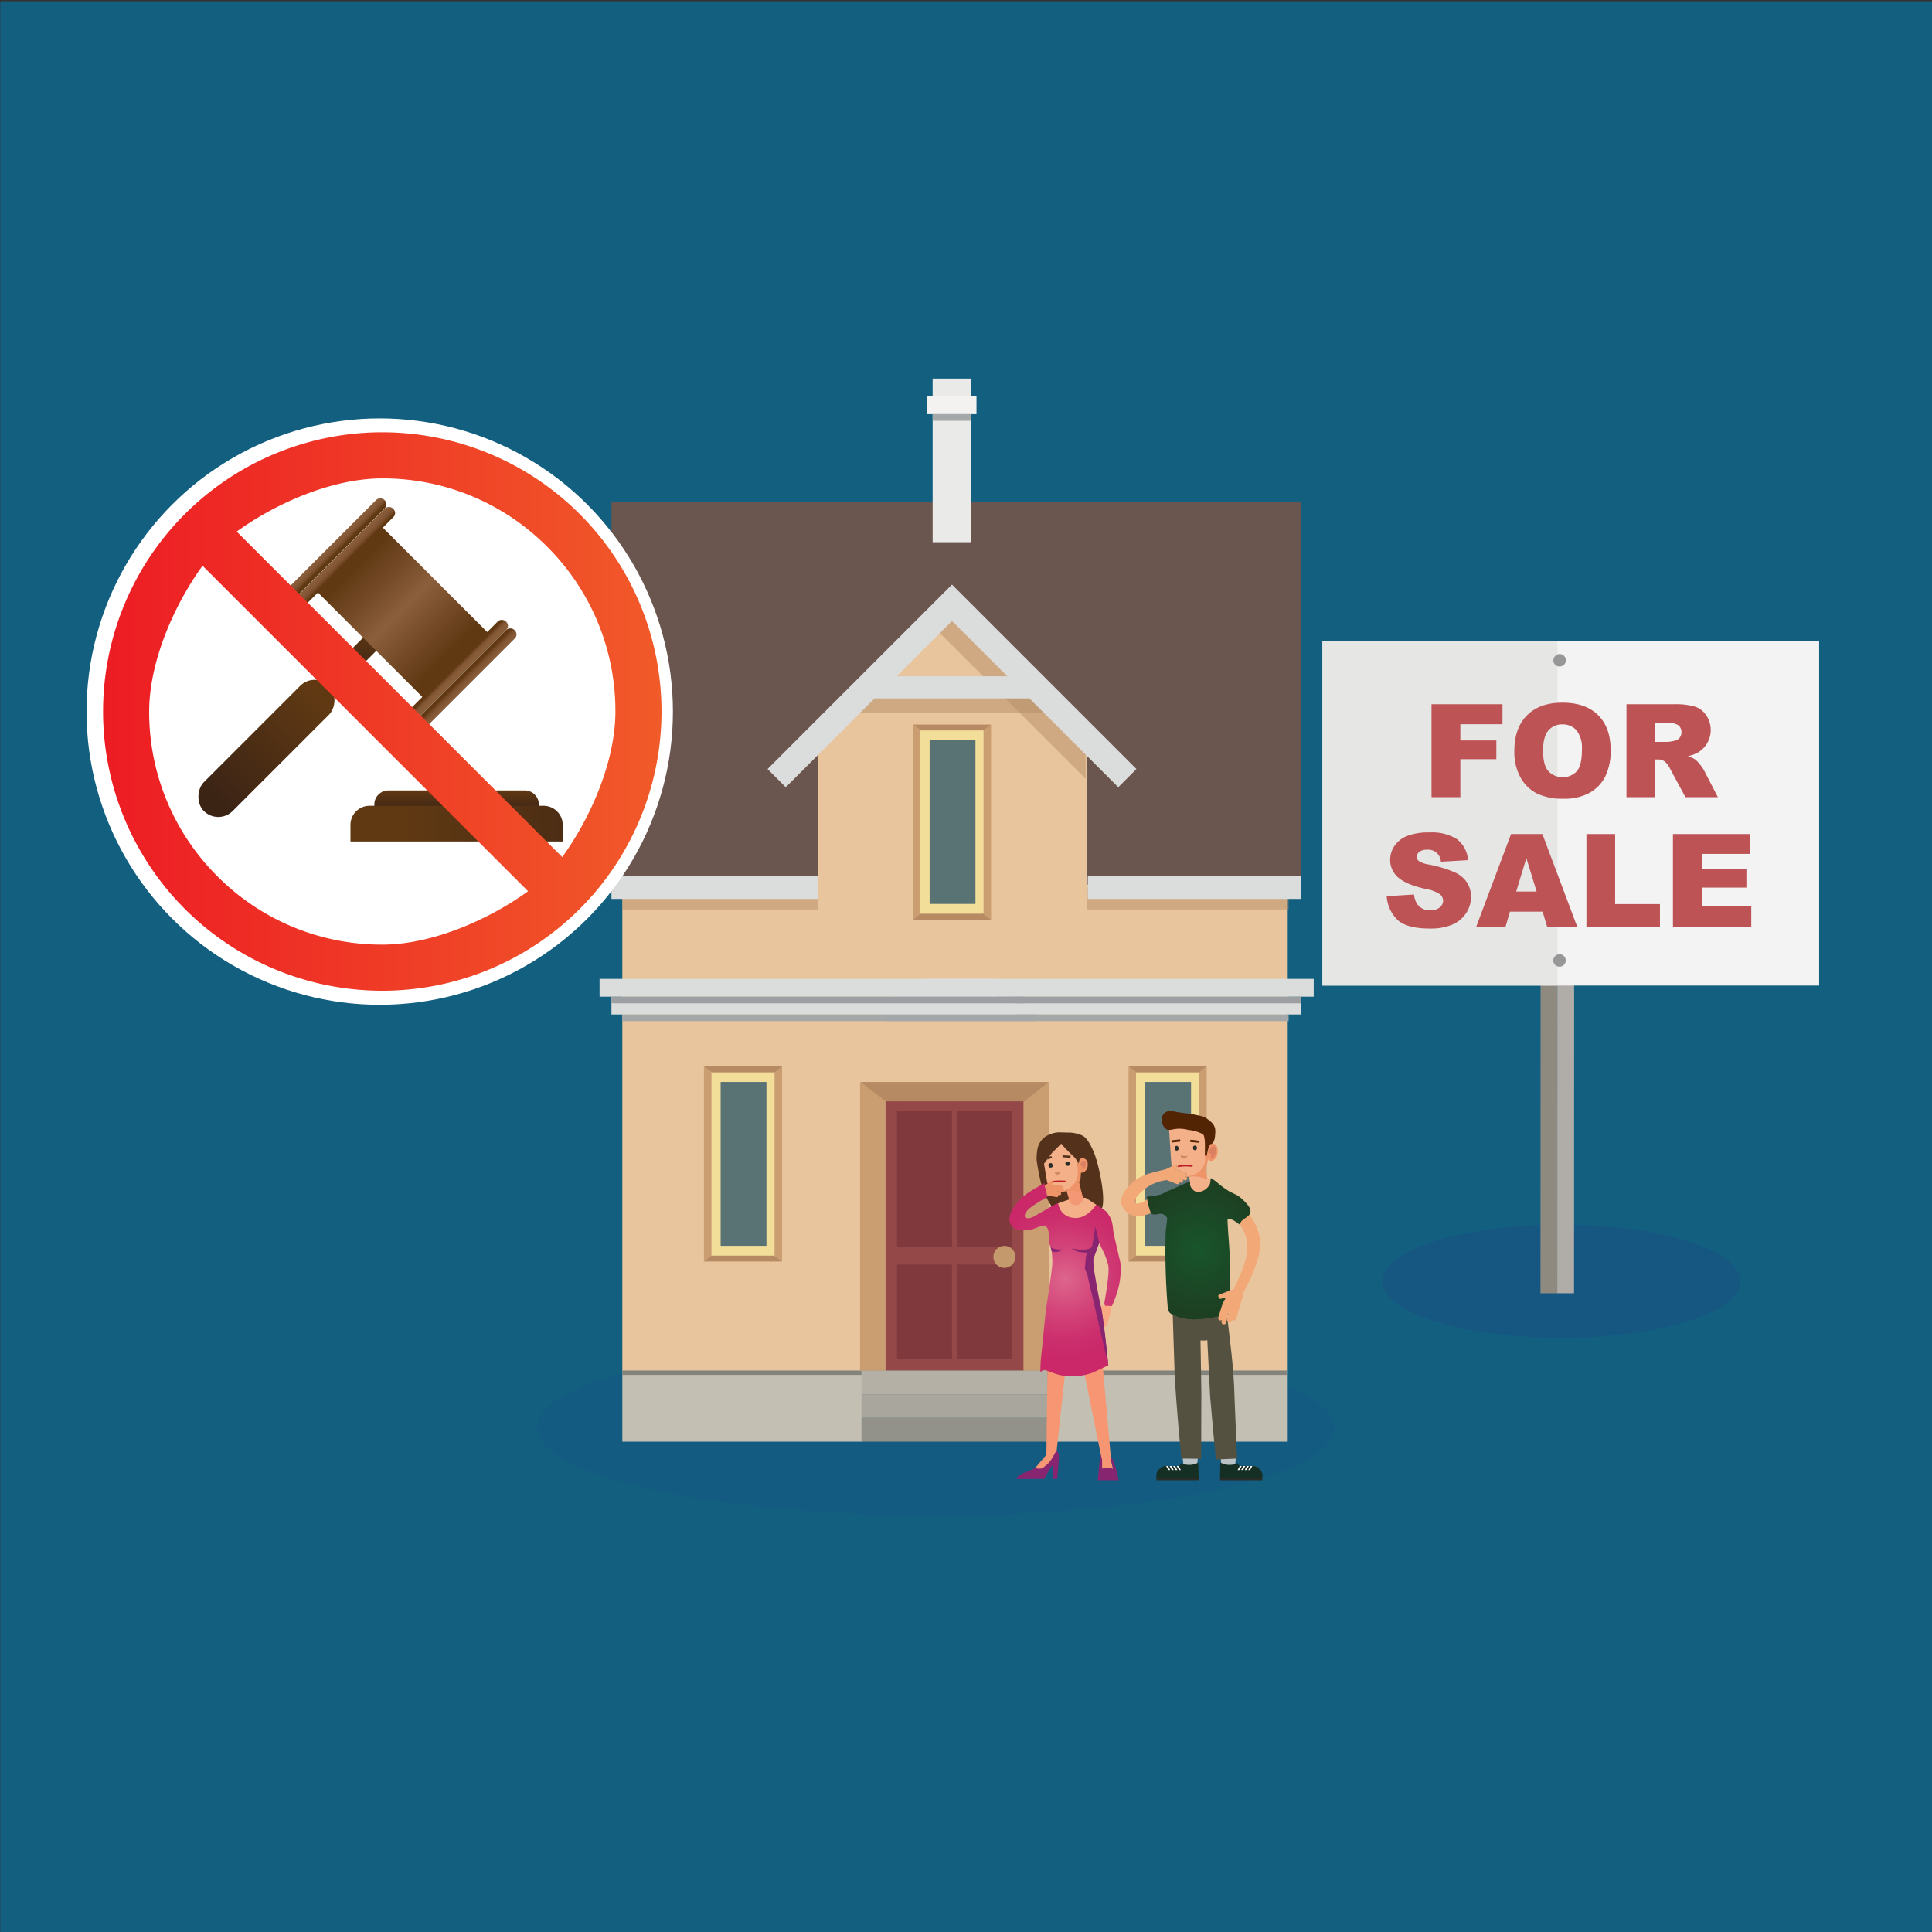 <svg xmlns="http://www.w3.org/2000/svg" xmlns:xlink="http://www.w3.org/1999/xlink" width="450" height="450" viewBox="0 0 450 450">
  <rect x="0" y="0" width="450" height="450" fill="#333333" stroke="none"/>
  <defs>
    <style>
      .a {
        isolation: isolate;
      }

      .b {
        fill: #125f80;
      }

      .aa, .ab, .ae, .aj, .ap, .aq, .b, .l, .m, .n, .o, .p, .q, .r, .s, .u, .y, .z {
        fill-rule: evenodd;
      }

      .c, .j {
        fill: #2b3990;
        mix-blend-mode: multiply;
      }

      .c {
        opacity: 0.2;
      }

      .d {
        fill: #8f8a80;
      }

      .e {
        fill: #b0ada9;
      }

      .f {
        fill: #f3f3f3;
      }

      .g {
        fill: #e6e6e5;
      }

      .h {
        fill: #989798;
      }

      .i {
        fill: #bd5354;
      }

      .j {
        opacity: 0.1;
      }

      .k {
        fill: #6a564f;
      }

      .l {
        fill: #c4bfb3;
      }

      .m {
        fill: #b4b0a5;
      }

      .n {
        fill: #a9a79d;
      }

      .o {
        fill: #93928a;
      }

      .p {
        fill: #eaeae8;
      }

      .q {
        fill: #f3f2f1;
      }

      .r {
        fill: #a5a8a9;
      }

      .s {
        fill: #83827b;
      }

      .t, .u {
        fill: #e8c59d;
      }

      .v {
        fill: #944948;
      }

      .w {
        fill: #803a3d;
      }

      .x {
        fill: #c49a6c;
      }

      .af, .y {
        fill: #dbdddc;
      }

      .z {
        fill: #9da0a2;
      }

      .aa {
        fill: #cb9e71;
      }

      .ab {
        fill: #b68b63;
      }

      .ac {
        fill: #f2dd99;
      }

      .ad {
        fill: #597274;
      }

      .ae, .ag {
        fill: #b58e66;
        opacity: 0.5;
      }

      .ah {
        fill: #fff;
      }

      .ai {
        fill: url(#a);
      }

      .aj {
        fill: url(#b);
      }

      .ak {
        fill: url(#c);
      }

      .al {
        fill: url(#d);
      }

      .am {
        fill: url(#e);
      }

      .an {
        fill: url(#f);
      }

      .ao {
        fill: url(#g);
      }

      .ap {
        fill: url(#h);
      }

      .aq {
        fill: url(#i);
      }

      .ar {
        fill: url(#j);
      }

      .as {
        fill: #53311b;
      }

      .at {
        fill: #f69672;
      }

      .au {
        fill: #faaa83;
      }

      .av {
        fill: url(#k);
      }

      .aw {
        fill: #882571;
      }

      .ax {
        fill: #f4b089;
      }

      .ay {
        fill: #f49774;
      }

      .az {
        fill: #ef9369;
      }

      .ba {
        fill: #db8061;
      }

      .bb {
        fill: #d08564;
      }

      .bc {
        fill: #272c26;
      }

      .bd {
        fill: #bd1b25;
      }

      .be {
        fill: #f2a877;
      }

      .bf {
        fill: url(#l);
      }

      .bg {
        fill: #522404;
      }

      .bh {
        fill: #bcc3c6;
      }

      .bi {
        fill: #555141;
      }

      .bj {
        fill: #162f24;
      }

      .bk {
        fill: #282e27;
      }

      .bl {
        fill: #bf845d;
      }
    </style>
    <linearGradient id="a" x1="-272" y1="-3249.285" x2="-272" y2="-3216.45" gradientTransform="translate(334.062 3406.704)" gradientUnits="userSpaceOnUse">
      <stop offset="0" stop-color="#603913"/>
      <stop offset="0.791" stop-color="#442915"/>
      <stop offset="1" stop-color="#3c2415"/>
    </linearGradient>
    <linearGradient id="b" x1="83.558" y1="145.234" x2="83.558" y2="159.452" gradientTransform="matrix(1, 0, 0, 1, 0, 0)" xlink:href="#a"/>
    <linearGradient id="c" x1="-1577.918" y1="2561.882" x2="-1577.918" y2="2591.481" gradientTransform="translate(1431.915 -2434.504) scale(0.848 1)" gradientUnits="userSpaceOnUse">
      <stop offset="0" stop-color="#603913"/>
      <stop offset="0.333" stop-color="#7c512d"/>
      <stop offset="0.495" stop-color="#8b5e3c"/>
      <stop offset="1" stop-color="#603913"/>
    </linearGradient>
    <linearGradient id="d" x1="-293.602" y1="-2996.303" x2="-289.628" y2="-2996.303" gradientTransform="matrix(0, 1, -0.848, 0, -2460.379, 420.053)" gradientUnits="userSpaceOnUse">
      <stop offset="0" stop-color="#8b5e3c"/>
      <stop offset="0.513" stop-color="#895c3a"/>
      <stop offset="0.712" stop-color="#825634"/>
      <stop offset="0.856" stop-color="#764c28"/>
      <stop offset="0.974" stop-color="#653d18"/>
      <stop offset="1" stop-color="#603913"/>
    </linearGradient>
    <linearGradient id="e" x1="-296.081" y1="-2996.303" x2="-292.77" y2="-2996.303" gradientTransform="matrix(0, 1, -0.848, 0, -2462.393, 420.887)" xlink:href="#d"/>
    <linearGradient id="f" x1="-251.597" y1="-2996.303" x2="-254.148" y2="-2996.303" gradientTransform="matrix(0, 1, -0.848, 0, -2434.085, 409.162)" xlink:href="#d"/>
    <linearGradient id="g" x1="-247.327" y1="-2996.303" x2="-251.336" y2="-2996.303" gradientTransform="matrix(0, 1, -0.848, 0, -2432.103, 408.341)" xlink:href="#d"/>
    <linearGradient id="h" x1="106.347" y1="188.954" x2="106.347" y2="184.184" gradientUnits="userSpaceOnUse">
      <stop offset="0" stop-color="#3c2415"/>
      <stop offset="1" stop-color="#603913"/>
    </linearGradient>
    <linearGradient id="i" x1="164.148" y1="191.842" x2="93.446" y2="191.842" xlink:href="#h"/>
    <linearGradient id="j" x1="24.007" y1="165.724" x2="154.077" y2="165.724" gradientUnits="userSpaceOnUse">
      <stop offset="0" stop-color="#ed1c24"/>
      <stop offset="1" stop-color="#f15a29"/>
    </linearGradient>
    <radialGradient id="k" cx="248.089" cy="298.063" r="18.369" gradientUnits="userSpaceOnUse">
      <stop offset="0" stop-color="#dd668c"/>
      <stop offset="0.006" stop-color="#dd658c"/>
      <stop offset="0.423" stop-color="#d34479"/>
      <stop offset="0.769" stop-color="#cc2f6d"/>
      <stop offset="1" stop-color="#ca2869"/>
    </radialGradient>
    <radialGradient id="l" data-name="New Gradient Swatch copy" cx="279.188" cy="290.939" r="14.476" gradientUnits="userSpaceOnUse">
      <stop offset="0" stop-color="#18552b"/>
      <stop offset="1" stop-color="#1d4023"/>
    </radialGradient>
  </defs>
  <title>2_450-StopRepossession_091121</title>
  <g class="a">
    <polygon class="b" points="0.055 0.292 450.055 0.292 450.055 450.292 0.055 450.292 0.055 0.292 0.055 0.292"/>
    <g>
      <g>
        <g>
          <ellipse class="c" cx="363.655" cy="298.427" rx="41.721" ry="13.19"/>
          <g>
            <polygon class="d" points="358.837 194.055 358.836 198.441 358.803 301.222 362.707 301.224 362.742 194.056 358.837 194.055"/>
            <polygon class="e" points="362.748 194.056 362.746 198.443 362.713 301.224 366.623 301.225 366.658 194.057 362.748 194.056"/>
            <rect class="f" x="308.03" y="149.399" width="115.681" height="80.156"/>
            <rect class="g" x="308.013" y="149.39" width="54.745" height="80.156"/>
            <path class="h" d="M363.366,152.33a1.46,1.46,0,1,1-1.566,1.458,1.514,1.514,0,0,1,1.566-1.458"/>
            <path class="h" d="M363.344,222.254a1.457,1.457,0,1,1-1.566,1.458,1.514,1.514,0,0,1,1.566-1.458"/>
            <g>
              <path class="i" d="M333.426,164.032H349.96v4.65h-9.818v3.779h8.386v4.37h-8.386v8.843h-6.717Z"/>
              <path class="i" d="M352.721,174.868q0-5.3,2.953-8.253,2.952-2.951,8.223-2.952,5.403,0,8.326,2.901t2.923,8.127a13.328,13.328,0,0,1-1.277,6.223,9.102,9.102,0,0,1-3.691,3.779,12.184,12.184,0,0,1-6.016,1.351,13.847,13.847,0,0,1-6.06-1.166,9.119,9.119,0,0,1-3.89-3.691A12.247,12.247,0,0,1,352.721,174.868Zm6.688.029q0,3.278,1.218,4.71a4.61,4.61,0,0,0,6.65.029q1.181-1.402,1.181-5.034a6.689,6.689,0,0,0-1.233-4.466,4.215,4.215,0,0,0-3.344-1.41,4.061,4.061,0,0,0-3.248,1.433Q359.408,171.59,359.409,174.898Z"/>
              <path class="i" d="M378.837,185.675V164.032h11.146a16.185,16.185,0,0,1,4.739.531,5.049,5.049,0,0,1,2.643,1.971,6.11,6.11,0,0,1-1.877,8.732,8.091,8.091,0,0,1-2.349.856,6.69,6.69,0,0,1,1.741.798,6.758,6.758,0,0,1,1.07,1.138,8.545,8.545,0,0,1,.936,1.345l3.239,6.271h-7.557l-3.575-6.614a5.044,5.044,0,0,0-1.21-1.668,2.812,2.812,0,0,0-1.639-.502h-.591v8.784Zm6.717-12.873h2.82a10.062,10.062,0,0,0,1.772-.296,1.766,1.766,0,0,0,1.085-.679,2.193,2.193,0,0,0-.244-2.864,4.02,4.02,0,0,0-2.495-.561h-2.938Z"/>
              <path class="i" d="M322.989,208.749l6.363-.398a4.852,4.852,0,0,0,.841,2.362,3.536,3.536,0,0,0,2.953,1.313,3.267,3.267,0,0,0,2.207-.672,2.012,2.012,0,0,0,.775-1.558,1.988,1.988,0,0,0-.738-1.506,8.569,8.569,0,0,0-3.425-1.255q-4.399-.989-6.274-2.627a5.285,5.285,0,0,1-1.89-4.179,5.676,5.676,0,0,1,.967-3.151,6.414,6.414,0,0,1,2.908-2.333,13.588,13.588,0,0,1,5.322-.849,10.884,10.884,0,0,1,6.326,1.543,6.66,6.66,0,0,1,2.591,4.908l-6.304.369a2.944,2.944,0,0,0-3.277-2.79,2.685,2.685,0,0,0-1.757.494,1.518,1.518,0,0,0-.59,1.204,1.206,1.206,0,0,0,.487.93,5.488,5.488,0,0,0,2.244.797,28.073,28.073,0,0,1,6.282,1.912,6.601,6.601,0,0,1,2.761,2.4,6.082,6.082,0,0,1,.864,3.203,6.866,6.866,0,0,1-1.151,3.839,7.211,7.211,0,0,1-3.219,2.664,12.998,12.998,0,0,1-5.211.908q-5.522,0-7.647-2.126A8.381,8.381,0,0,1,322.989,208.749Z"/>
              <path class="i" d="M359.295,212.337h-7.592l-1.055,3.572h-6.828l8.134-21.643h7.295l8.132,21.643h-7.003Zm-1.387-4.681-2.389-7.779-2.364,7.779Z"/>
              <path class="i" d="M369.507,194.267h6.688V210.58h10.438v5.329H369.507Z"/>
              <path class="i" d="M389.659,194.267h17.922v4.621h-11.22v3.439H406.769v4.414H396.361v4.267h11.544v4.901H389.659Z"/>
            </g>
          </g>
        </g>
        <ellipse class="j" cx="217.931" cy="332.531" rx="92.883" ry="20.469"/>
        <g>
          <rect class="k" x="142.416" y="116.817" width="160.651" height="89.465"/>
          <polygon class="l" points="200.916 319.213 144.95 319.213 144.95 335.797 200.916 335.797 200.916 319.213 200.916 319.213"/>
          <polygon class="m" points="243.967 319.213 200.655 319.213 200.655 324.739 243.967 324.739 243.967 319.213 243.967 319.213"/>
          <polygon class="n" points="200.653 324.739 200.653 330.267 243.968 330.267 243.968 324.739 200.653 324.739 200.653 324.739"/>
          <polygon class="o" points="200.653 330.267 200.653 335.794 243.968 335.794 243.968 330.267 200.653 330.267 200.653 330.267"/>
          <g>
            <polygon class="p" points="217.226 96.465 217.226 126.287 226.109 126.287 226.109 96.465 217.226 96.465 217.226 96.465"/>
            <polygon class="p" points="226.109 92.323 226.109 88.177 217.226 88.177 217.226 92.323 226.109 92.323 226.109 92.323"/>
            <polygon class="q" points="227.441 96.465 227.441 92.323 215.894 92.323 215.894 96.465 227.441 96.465 227.441 96.465"/>
            <polygon class="r" points="226.109 98.011 226.109 96.465 217.481 96.465 217.226 96.465 217.226 98.011 226.109 98.011 226.109 98.011"/>
          </g>
          <polygon class="s" points="200.653 320.242 200.653 319.213 144.95 319.213 144.95 320.242 200.653 320.242 200.653 320.242"/>
          <polygon class="l" points="299.934 319.213 243.968 319.213 243.968 335.797 299.934 335.797 299.934 319.213 299.934 319.213"/>
          <polygon class="s" points="299.671 320.242 299.671 319.213 243.968 319.213 243.968 320.242 299.671 320.242 299.671 320.242"/>
          <rect class="t" x="144.95" y="206.094" width="154.984" height="113.119"/>
          <polygon class="u" points="253.105 225.235 190.62 225.235 190.62 170.128 221.733 140.256 253.105 169.446 253.105 225.235"/>
          <g>
            <rect class="v" x="206.2" y="254.86" width="32.297" height="64.353"/>
            <g>
              <rect class="w" x="208.924" y="258.793" width="12.814" height="31.629"/>
              <rect class="w" x="222.96" y="258.793" width="12.814" height="31.629"/>
            </g>
            <g>
              <rect class="w" x="208.924" y="294.53" width="12.814" height="21.987"/>
              <rect class="w" x="222.96" y="294.53" width="12.814" height="21.987"/>
            </g>
          </g>
          <circle class="x" cx="233.943" cy="292.75" r="2.57"/>
          <g>
            <polygon class="y" points="303.067 232.144 208.179 232.144 208.179 236.289 303.067 236.289 303.067 232.144 303.067 232.144"/>
            <polygon class="y" points="305.988 227.997 215.664 227.997 215.664 232.144 305.988 232.144 305.988 227.997 305.988 227.997"/>
            <polygon class="r" points="300.145 237.835 300.145 236.289 209.17 236.289 206.462 236.289 206.462 237.835 300.145 237.835 300.145 237.835"/>
            <polygon class="z" points="303.067 232.144 209.17 232.144 209.17 233.688 303.067 233.688 303.067 232.144 303.067 232.144"/>
            <polygon class="y" points="142.416 232.144 236.513 232.144 236.513 236.289 142.416 236.289 142.416 232.144 142.416 232.144"/>
            <polygon class="y" points="139.648 227.997 232.123 227.997 232.123 232.144 139.648 232.144 139.648 227.997 139.648 227.997"/>
            <polygon class="r" points="144.95 237.835 144.95 236.289 238.539 236.289 241.325 236.289 241.325 237.835 144.95 237.835 144.95 237.835"/>
            <polygon class="z" points="142.416 232.144 238.617 232.144 238.617 233.688 142.416 233.688 142.416 232.144 142.416 232.144"/>
          </g>
          <polygon class="aa" points="206.2 319.213 200.32 319.213 200.32 252.011 206.2 254.86 206.2 319.213"/>
          <polygon class="aa" points="244.265 319.213 238.385 319.213 238.385 254.86 244.265 252.011 244.265 319.213"/>
          <polygon class="ab" points="238.591 256.519 206.324 256.519 200.413 252.011 244.265 252.011 238.591 256.519"/>
          <g>
            <g>
              <rect class="ac" x="250.599" y="263.756" width="42.705" height="14.722" transform="translate(543.068 -0.834) rotate(90)"/>
              <rect class="ad" x="266.745" y="252.011" width="10.673" height="38.167"/>
            </g>
            <polygon class="aa" points="281.064 293.834 279.312 292.47 279.312 249.765 281.064 248.4 281.064 293.834"/>
            <polygon class="aa" points="262.848 293.834 264.6 292.47 264.6 249.765 262.848 248.4 262.848 293.834"/>
            <polygon class="ab" points="262.848 248.4 264.638 249.765 269.58 249.765 274.404 249.765 279.347 249.765 281.064 248.4 262.848 248.4"/>
            <polygon class="ab" points="281.064 293.834 279.275 292.47 274.333 292.47 269.508 292.47 264.566 292.47 262.848 293.834 281.064 293.834"/>
          </g>
          <g>
            <g>
              <rect class="ac" x="200.381" y="184.12" width="42.705" height="14.722" transform="translate(413.214 -30.252) rotate(90)"/>
              <rect class="ad" x="216.526" y="172.375" width="10.673" height="38.167"/>
            </g>
            <polygon class="aa" points="230.846 214.198 229.094 212.833 229.094 170.128 230.846 168.764 230.846 214.198"/>
            <polygon class="aa" points="212.63 214.198 214.382 212.833 214.382 170.128 212.63 168.764 212.63 214.198"/>
            <polygon class="ab" points="212.63 168.764 214.419 170.128 219.362 170.128 224.186 170.128 229.128 170.128 230.846 168.764 212.63 168.764"/>
            <polygon class="ab" points="230.846 214.198 229.057 212.833 224.115 212.833 219.29 212.833 214.348 212.833 212.63 214.198 230.846 214.198"/>
          </g>
          <polygon class="ae" points="217.931 146.475 252.878 181.422 252.878 172.374 221.246 140.743 217.931 146.475"/>
          <path class="ae" d="M200.916,160.574c.673-.03,38.892,0,38.892,0l6.682,5.412h-49.645Z"/>
          <g>
            <g>
              <rect class="ac" x="151.705" y="263.756" width="42.705" height="14.722" transform="translate(444.175 98.059) rotate(90)"/>
              <rect class="ad" x="167.851" y="252.011" width="10.673" height="38.167"/>
            </g>
            <polygon class="aa" points="182.171 293.834 180.419 292.47 180.419 249.765 182.171 248.4 182.171 293.834"/>
            <polygon class="aa" points="163.955 293.834 165.707 292.47 165.707 249.765 163.955 248.4 163.955 293.834"/>
            <polygon class="ab" points="163.955 248.4 165.744 249.765 170.686 249.765 175.511 249.765 180.453 249.765 182.171 248.4 163.955 248.4"/>
            <polygon class="ab" points="182.171 293.834 180.381 292.47 175.439 292.47 170.615 292.47 165.673 292.47 163.955 293.834 182.171 293.834"/>
          </g>
          <polygon class="y" points="264.699 179.123 221.754 136.177 221.738 136.193 221.722 136.177 178.777 179.123 183.015 183.361 221.738 144.638 260.461 183.361 264.699 179.123"/>
          <rect class="af" x="203.26" y="157.515" width="38.065" height="5.157"/>
          <rect class="ag" x="144.95" y="206.69" width="45.566" height="5.143"/>
          <rect class="ag" x="253.106" y="206.69" width="47.039" height="5.143"/>
          <rect class="af" x="142.416" y="203.998" width="48.101" height="5.383"/>
          <rect class="af" x="253.367" y="203.998" width="49.699" height="5.383"/>
        </g>
        <g>
          <circle class="ah" cx="88.446" cy="165.745" r="68.288"/>
          <rect class="ai" x="57.312" y="153.688" width="9.503" height="41.25" rx="4.751" transform="translate(141.436 7.17) rotate(45)"/>
          <path class="aj" d="M92.181,145.295,90.867,143.98a1.243,1.243,0,0,0-1.753,0L74.573,158.521a4.706,4.706,0,0,1,2.074,1.208h0a4.699,4.699,0,0,1,1.102,1.751l14.432-14.432A1.243,1.243,0,0,0,92.181,145.295Z"/>
          <g>
            <rect class="ak" x="83.082" y="124.015" width="21.373" height="37.185" rx="1.167" transform="translate(-73.375 108.073) rotate(-45)"/>
            <rect class="al" x="65.117" y="128.06" width="31.009" height="2.803" rx="1.319" transform="translate(-67.929 94.926) rotate(-45)"/>
            <rect class="am" x="63.103" y="126.045" width="31.009" height="2.803" rx="1.319" transform="translate(-67.095 92.912) rotate(-45)"/>
            <rect class="an" x="91.411" y="154.353" width="31.009" height="2.803" rx="1.319" transform="translate(-78.82 121.22) rotate(-45)"/>
            <rect class="ao" x="93.393" y="156.335" width="31.009" height="2.803" rx="1.319" transform="translate(-79.641 123.202) rotate(-45)"/>
          </g>
          <g>
            <path class="ap" d="M125.501,189.908V187.2a3.289,3.289,0,0,0-3.437-3.095H90.63A3.289,3.289,0,0,0,87.193,187.2v2.708Z"/>
            <path class="aq" d="M131.065,196v-3.881a4.448,4.448,0,0,0-4.435-4.435H86.064a4.448,4.448,0,0,0-4.435,4.435V196Z"/>
          </g>
          <path class="ar" d="M89.042,100.689a65.035,65.035,0,1,0,65.035,65.035A65.035,65.035,0,0,0,89.042,100.689ZM127.436,127.33a53.941,53.941,0,0,1,15.903,38.394c0,11.575-5.721,24.715-12.387,33.908L55.134,123.814c9.193-6.667,22.332-12.387,33.908-12.387A53.941,53.941,0,0,1,127.436,127.33ZM50.648,204.118a53.941,53.941,0,0,1-15.903-38.394c0-11.575,5.765-24.76,12.432-33.952l75.817,75.817c-9.193,6.667-22.377,12.432-33.952,12.432A53.941,53.941,0,0,1,50.648,204.118Z"/>
        </g>
      </g>
      <g>
        <path class="as" d="M243.988,264.463a6.435,6.435,0,0,1,2.565-.724l2.245.059a6.854,6.854,0,0,1,1.594.148,6.064,6.064,0,0,1,1.907.657c1.37.827,2.532,3.923,2.638,4.204,1.284,3.436,3,12.205,1.292,13.169-1.662.937-6.638,1.179-8.623,1.21-1.953.031-4.609-5.304-4.981-7.076a47.496,47.496,0,0,1-1.182-6.008,11.938,11.938,0,0,1,.128-1.971,4.741,4.741,0,0,1,.592-1.918A4.27,4.27,0,0,1,243.988,264.463Z"/>
        <path class="at" d="M243.974,319.156l4.105.551-2.003,18.574v1.252l-3.054,3.254-2.253-.451,2.954-3.504Z"/>
        <path class="at" d="M259.243,342.186l.4.801-2.954-.05v-2.703l-4.105-20.276,4.255-1.852,1.952,21.978Z"/>
        <path class="au" d="M256.49,304.388l.15-.15.601-.25.601-.15a1.498,1.498,0,0,1,1.101.45l-.1.701-1.001,3.705-.25.25q-.4.1-.45.651l-.1.2-.25.2-.351-.25-.2.601q-.2.25-.4.2t-.2-.35l.15-1.001h-.1l-.2.551q-.15.35-.401.3a.337.337,0,0,1-.2-.501l.751-2.503.1-.901q.05-.35-.3-.15a2.484,2.484,0,0,1-1.502.25l-.1-.2q-.1-.2,0-.3l.05-.05.25-.05v-.05Z"/>
        <path class="av" d="M236.16,281.199c1.87-2.779,3.146-3.33,7.111-5.65-.101-.019.736,3.178.736,3.178-2.241,1.324-4.181,2.502-4.797,3.312-1.363,1.791.165,2.122,1.63,1.29,2.288-1.299,3.041-1.75,4.085-2.371.37-.22,1.552-.751,1.552-.751l3.864,2.98,5.047-2.63,2.053,1.452.451.401.601,1.001a4.697,4.697,0,0,1,.601,1.702,12.026,12.026,0,0,1,.2,1.552q.15,1.052,1.652,7.359a17.464,17.464,0,0,1-.751,7.009,24.4,24.4,0,0,1-1.202,3.154l-1.352-.05q-.401.15-.401-.801,1.202-6.708.901-8.611a17.247,17.247,0,0,0-1.202-3.304l-.951-1.903-1.001,2.754a7.2,7.2,0,0,0-.4,1.502l-.05,1.752a22.012,22.012,0,0,0,.801,4.456l1.151,4.756q.501,2.553,1.652,13.267l-3.605,1.702a14.373,14.373,0,0,1-5.757.851,12.278,12.278,0,0,1-3.555-.801l-1.752-.651a1.337,1.337,0,0,0-1.151.551,34.972,34.972,0,0,1,.3-4.706l.951-9.612q1.101-7.009,1.502-10.463a16.242,16.242,0,0,0-.25-4.155,6.809,6.809,0,0,1-.551-1.752c.237-4.441-1.236-3.619-3.472-2.754-1.866.722-4.285.227-4.824-.322C234.452,284.337,235.277,282.511,236.16,281.199Z"/>
        <path class="aw" d="M251.884,291.121a8.264,8.264,0,0,0,1.852-.3q.551-.1.701-.851l.701-4.255.901,3.755-1.402,3.855a29.388,29.388,0,0,0,.501,4.306q.751,4.506,1.252,6.558.651,2.653,1.752,13.818l-4.906-21.177-.551-1.302.25-2.854.35-.901-1.953-.15a4.256,4.256,0,0,1-1.001-.4q-.601-.3-.601-.401Z"/>
        <path class="aw" d="M247.077,291.02l.601-.05-.701.35a2.384,2.384,0,0,1-2.003.15l-.25-1.001a2.803,2.803,0,0,0,1.302.501A6.789,6.789,0,0,0,247.077,291.02Z"/>
        <path class="aw" d="M246.026,337.93l.1.05q.05,0,.25.2a2.683,2.683,0,0,1,.25,1.352q0,.701-.401,4.956h-.901l-.25-3.254-1.902,3.254h-6.358a1.1,1.1,0,0,1,.25-.601,6.947,6.947,0,0,1,2.053-1.051l1.952-.851,1.051.1a1.687,1.687,0,0,0,.951-.3l.951-.801a7.864,7.864,0,0,0,1.302-1.802Z"/>
        <path class="aw" d="M259.744,341.535a21.892,21.892,0,0,1,.801,3.254h-4.856l.551-5.807h.2l.25,1.151v1.952a4.161,4.161,0,0,1,1.402-.2,2.554,2.554,0,0,1,.901.15l.3.15-.501-2.053-.1-1.151.401.851A10.743,10.743,0,0,1,259.744,341.535Z"/>
        <path class="ax" d="M252.885,279.005l2.453,1.602s-2.266,3.578-5.481,3.034a3.823,3.823,0,0,1-3.381-3.384l4.005-1.402Z"/>
        <path class="ay" d="M252.284,278.905v.1q.1.3-.35.951a1.265,1.265,0,0,1-.851.651,1.421,1.421,0,0,1-1.101-.05,1.009,1.009,0,0,1-.801-.551v-.05l-.751-2.553h-.05l2.653-1.903Z"/>
        <path class="ax" d="M247.178,266.389a26.65,26.65,0,0,0,2.603,2.704l.601.601a5.117,5.117,0,0,1,.451.701,1.159,1.159,0,0,1,.2.801,1.437,1.437,0,0,0,.15.851q-.05-.052.05-.501l.15-1.051a.904.904,0,0,1,.551-.601,1.095,1.095,0,0,1,.751.15,1.208,1.208,0,0,1,.501.851l.1.501-.1.501-.25.451v.05l-.05.05v.05l-.451.551-.501.05a.974.974,0,0,0-.501.2,5.322,5.322,0,0,1-.451,2.053l.05.15-2.653,1.903a4.293,4.293,0,0,1-3.755-.901,2.625,2.625,0,0,1-.751-1.252l-.701-4.205,1.802-2.453Z"/>
        <path class="az" d="M251.433,270.144a.857.857,0,0,1,.951-.35,1.286,1.286,0,0,1,.951,1.452,1.765,1.765,0,0,1-.751,1.652,1.016,1.016,0,0,1-.801.2l-.1,1.302a2.216,2.216,0,0,1-.35.901l.751,3.104-.701-.45a3.981,3.981,0,0,0-.951-.601,8.377,8.377,0,0,0-2.503.1,5.053,5.053,0,0,1-1.552-.05,3.525,3.525,0,0,0,1.652-.15,6.261,6.261,0,0,0,1.051-.501,5.096,5.096,0,0,0,1.352-1.352,5.504,5.504,0,0,0,.601-2.954l-.1-1.952q0,.05.2.25l.15.3Z"/>
        <path class="ba" d="M252.284,270.344a.617.617,0,0,1,.501.25l.1.2-.05.751a.902.902,0,0,1-.401.701l-.15.1c-.067.067-.1.067-.1,0q-.1-.1-.1-.15l-.05-.05.05-.45q-.1-.15-.2-.15h-.05q-.2,0-.2-.15v-.15a2.028,2.028,0,0,1,.501-.801Z"/>
        <path class="bb" d="M246.327,273.048l.751-.25-.2.401q-.3.401-.551.401-.501,0-.801-.751A1.283,1.283,0,0,0,246.327,273.048Z"/>
        <path class="bc" d="M248.73,271.546a.478.478,0,0,1-.551-.451q-.1-.551.4-.551a.531.531,0,0,1,.601.45A.445.445,0,0,1,248.73,271.546Z"/>
        <path class="bc" d="M244.775,271.946a.445.445,0,0,1-.551-.451.565.565,0,0,1,.05-.4.48.48,0,0,1,.35-.15q.451-.15.551.451a.6.6,0,0,1-.05.401A.481.481,0,0,1,244.775,271.946Z"/>
        <path class="as" d="M249.33,269.693l-1.852-.15v-.451l1.903.1Z"/>
        <path class="as" d="M243.923,270.094l.3-.651.651-.15.2.4Z"/>
        <path class="bd" d="M248.179,275.083c0,.134-.038.133-.25.167l-1.074-.011c-.501,0-.071.026-.342.005a7.602,7.602,0,0,1-1.238.007q-.301-.1,0-.2a16.269,16.269,0,0,1,2.639-.056C248.104,274.967,248.179,275.017,248.179,275.083Z"/>
        <path class="az" d="M243.328,276.263l.006-.065.063-.091,1.375-.999q.267-.289.521.048.289.267-.048.52l-.216.258.577.006.837.118.914.165a.344.344,0,0,1,.261.464.483.483,0,0,1-.238.268l.218.056a.362.362,0,0,1,.289.442q-.076.366-.492.282l-.907-.214-.049-.007-.155.029.618.123a.311.311,0,0,1,.24.435.316.316,0,0,1-.161.254.297.297,0,0,1-.302.008l-.197-.028.022.204a.362.362,0,0,1-.443.289l-2.179-.408Z"/>
      </g>
      <g>
        <path class="be" d="M272.819,280.678c-.729-.066-.251-1.165-.344-1.976l.162-1.239c-3.797,1.695-4.157.944-4.931,1.52-3.364,2.501-4.797,1.293-1.814-1.395a10.059,10.059,0,0,1,5.902-2.712,23.162,23.162,0,0,1-.14-2.562c-4.744,1.139-6.255,1.451-8.639,3.865-1.125,1.139-2.658,3.25-1.433,5.084.738,1.105,1.987,2.872,5.982,1.499C267.624,282.741,273.614,280.75,272.819,280.678Z"/>
        <path class="ax" d="M273.921,277.017a6.297,6.297,0,0,1,2.846-1.424c1.624-.275,4.048-1.236,5.339-.906s2.282,2.631,2.282,2.631l-6.301,2.031-4.1-.603Z"/>
        <g>
          <path class="be" d="M289.505,301.349c-.771-.24-1.504-.593-2.235-.877,1.408-3.18,3.05-6.157,3.243-9.712s-1.935-5.941-3.962-8.622c-.035-.047-.101-.053-.085-.093.481-1.243,1.094-2.414,1.68-3.606.716.997,1.325,2.112,2.115,3.041,1.666,2.991,3.316,4.826,3.215,8.59S291.233,297.907,289.505,301.349Z"/>
          <path class="bf" d="M285.918,283.901c1.2-.059,1.937.766,2.91,1.375.136-1.44,1.865-1.496,2.35-2.7s-1.301-2.75-1.937-3.353c-1.219-1.155-2.188-1.181-3.473-2.087a19.753,19.753,0,0,1-1.863-1.366,11.425,11.425,0,0,0-1.847-1.365c-.19.473-.076,1.173-.366,1.589a3.314,3.314,0,0,1-2.378,1.638c-1.057.113-1.577-.529-2.045-1.367-.179-.321-.001-.704-.083-1.039-1.779.571-3.544,1.6-5.236,2.21a2.207,2.207,0,0,0-.44.215c-.183.086-.3.17-.428.237-1.292.675-2.586.583-3.967.903a16.423,16.423,0,0,0,.996,3.888c1.418.737,2.337-.888,3.678.926.203.274-.039.519-.297,3.618a163.159,163.159,0,0,0,.523,17.65,1.764,1.764,0,0,0,.67,1.094c.643.305,1.037.824,1.655.941a18.863,18.863,0,0,0,5.262.534,52.221,52.221,0,0,0,6.571-1.296c.176-3.264.375-5.582.381-9.078.004-2.221-.134-5.094-.333-7.896C286.154,288.236,285.909,285.156,285.918,283.901Z"/>
        </g>
        <path class="ax" d="M273.875,262.595a7.709,7.709,0,0,0,2.747-.174c.872.067,2.045,1.471,3.922,1.203l.504,2.184v.905c.402.369-.051,1.554.15,1.99l.402-1.609v-.05a.933.933,0,0,1,1.509-.302,1.435,1.435,0,0,1,.453.855l.05.553a3.004,3.004,0,0,1-.151.956l-.302.654v.05l-.05.05v.05a1.066,1.066,0,0,1-.754.453,1.473,1.473,0,0,1-1.006-.352l-.201,1.056a3.418,3.418,0,0,1-.553,1.106l.704,2.514v.101a2.348,2.348,0,0,1-.654,1.308q-.755.956-1.207,1.006a2.323,2.323,0,0,1-1.257-.05,1.348,1.348,0,0,1-.754-.553l-.503-2.464a3.507,3.507,0,0,1-1.961-.201,4.485,4.485,0,0,1-1.458-1.056,2.691,2.691,0,0,1-.654-1.358l-.553-8.247Zm7.574,6.51-.151-.05.05.151Z"/>
        <path class="az" d="M278.382,273.48a6,6,0,0,1-1.257.402,4.324,4.324,0,0,1-1.157.101l1.006.101a7.212,7.212,0,0,1,2.766.151l1.509.453-.604-2.464a1.885,1.885,0,0,0,.453-.855l.252-1.358.302.251a.847.847,0,0,0,.704.101,2.18,2.18,0,0,0,1.207-1.76,2.838,2.838,0,0,0-.101-1.358,1.009,1.009,0,0,0-1.458-.754l-.302.201-.654,2.464-.302-.151-.151-.302.101,1.207a3.711,3.711,0,0,1-.704,2.263A5.07,5.07,0,0,1,278.382,273.48Z"/>
        <path class="ba" d="M283.159,267.395q-.252-.453-.604-.402l-.251.101-.05.05A3.428,3.428,0,0,0,281.6,268.15q-.1.151,0,.252a.197.197,0,0,0,.151.201l.05.05a.27.27,0,0,1,.302.201l-.101.603v.101q.05.302.352.201l.201-.05a2.228,2.228,0,0,0,.553-.956,2.951,2.951,0,0,0,.101-1.006Z"/>
        <path class="bb" d="M275.063,269.457a.811.811,0,0,0,.603.402q.604.05.956-.754a1.093,1.093,0,0,1-.905.151l-.604-.101-.201-.101Z"/>
        <path class="bc" d="M278.784,267.345a.445.445,0,0,0-.503-.503q-.402,0-.402.503,0,.553.453.553T278.784,267.345Z"/>
        <path class="bc" d="M274.51,267.446q-.05-.553-.453-.553-.453,0-.453.553t.503.553Q274.51,267.999,274.51,267.446Z"/>
        <path class="bg" d="M279.25,265.72a12.805,12.805,0,0,0-1.998-.244l-.047.511,2.043.189Z"/>
        <path class="bg" d="M274.88,265.39l-2.051.214.091.517,2.001-.22Z"/>
        <path class="bh" d="M275.666,341.37l3.168.05.252-2.816-3.721.05Z"/>
        <path class="bh" d="M287.937,338.654l-3.671-.05.201,2.816,3.218-.05Z"/>
        <path class="bi" d="M274.61,306.821l-1.458-.654.453,14.282c.168,2.917.687,10.4,1.559,19.284l4.611.05.035-13.502c.034-.335-.026-3.944-.093-8.303l-.099-5.763s1.449.097,1.583-.104l.661,13.141c.235,2.615.72,8.521,1.357,14.69l4.918-.209-.604-14.481c-.034-1.375-.134-5.072-.804-10.938l-.955-8.247a27.635,27.635,0,0,1-6.89,1.207A11.821,11.821,0,0,1,274.61,306.821Z"/>
        <path class="bj" d="M279.186,344.488l-.101-3.822a4.178,4.178,0,0,1-2.565.503,3.192,3.192,0,0,1-.905-.201l-.402-.201-.553.654a10.372,10.372,0,0,1-2.658.065,2.195,2.195,0,0,0-.359-.065,2.163,2.163,0,0,0-1.559.704,2.015,2.015,0,0,0-.754,1.458q-.05,1.006.704,1.106a9.455,9.455,0,0,0,1.659-.201l1.609.101a.572.572,0,0,0,.339-.101Z"/>
        <path class="bk" d="M269.33,344.789h9.857v-.604H269.33Z"/>
        <path class="bj" d="M293.317,342.124a2.458,2.458,0,0,0-1.609-.704,2.054,2.054,0,0,0-.229.044l-2.788-.044-.553-.654a2.406,2.406,0,0,1-1.257.402,4.429,4.429,0,0,1-1.911-.201l-.754-.302-.05,3.822h5.56a.541.541,0,0,0,.324.101,8.308,8.308,0,0,0,1.609-.101,8.222,8.222,0,0,1,1.66.201q.754-.05.754-1.106A2.471,2.471,0,0,0,293.317,342.124Z"/>
        <path class="bk" d="M294.021,344.186h-9.857v.604h9.857Z"/>
        <path class="be" d="M287.187,300.37l-.093.037-.159.009-2.775,1.05q-.551.111-.328.672.111.551.672.328l1.009-.185-.421.709-.478,1.11-.845,2.772a.493.493,0,0,0,.372.664.691.691,0,0,0,.504-.092l-.094.308a.518.518,0,0,0,.326.682q.504.178.71-.391l.78-2.8.028-.065.15-.168-.677,2.38a.444.444,0,0,0,.354.617.452.452,0,0,0,.43-.009.424.424,0,0,0,.234-.364l.113-.261.233.178a.518.518,0,0,0,.682-.326l1.711-5.83Z"/>
        <path class="bg" d="M271.065,262.421c.672.76.815.874,1.996.664a7.481,7.481,0,0,1,3.69.095,9.213,9.213,0,0,1,3.407.981c.824.606.329,4.966.53,5.023s.267.197.36-.029.486-2.647.956-2.665.893-.68,1.008-1.999.211-2.285-1.276-3.468c-1.206-.959-1.462-.998-3.665-1.438-1.569-.314-2.622-.302-4.195-.626-1.439-.297-2.579-.301-3.159,1.021A2.999,2.999,0,0,0,271.065,262.421Z"/>
        <polygon class="ah" points="274.602 342.392 275.034 342.392 274.518 341.465 274.085 341.465 274.602 342.392"/>
        <polygon class="ah" points="273.776 342.392 274.208 342.392 273.691 341.465 273.259 341.465 273.776 342.392"/>
        <polygon class="ah" points="272.949 342.392 273.381 342.392 272.865 341.465 272.432 341.465 272.949 342.392"/>
        <polygon class="ah" points="272.123 342.392 272.555 342.392 272.038 341.465 271.606 341.465 272.123 342.392"/>
        <polygon class="ah" points="288.696 342.392 288.264 342.392 288.781 341.465 289.213 341.465 288.696 342.392"/>
        <polygon class="ah" points="289.523 342.392 289.091 342.392 289.607 341.465 290.04 341.465 289.523 342.392"/>
        <polygon class="ah" points="290.349 342.392 289.917 342.392 290.434 341.465 290.866 341.465 290.349 342.392"/>
        <polygon class="ah" points="291.176 342.392 290.743 342.392 291.26 341.465 291.693 341.465 291.176 342.392"/>
        <path class="bl" d="M271.732,272.364l.02-.07.089-.088,1.723-.814q.354-.263.564.161.263.354-.162.564l-.291.239.634.127.898.304.972.372a.386.386,0,0,1,.191.565.542.542,0,0,1-.319.245l.229.107a.406.406,0,0,1,.227.548q-.161.387-.601.209l-.954-.425-.053-.018-.176-.001.655.265a.349.349,0,0,1,.174.53q-.018.141-.231.246a.333.333,0,0,1-.335-.055l-.211-.072-.019.229a.406.406,0,0,1-.548.227l-2.316-.904A4.661,4.661,0,0,1,271.732,272.364Z"/>
        <path class="be" d="M271.634,272.384l.02-.07.089-.088,1.723-.814q.354-.263.564.161.263.354-.162.564l-.291.239.634.127.898.304.972.372a.386.386,0,0,1,.191.565.542.542,0,0,1-.319.245l.229.107a.406.406,0,0,1,.227.548q-.161.387-.601.209l-.954-.425L274.8,274.41l-.176-.001.655.265a.348.348,0,0,1,.174.53q-.018.141-.23.246a.333.333,0,0,1-.335-.055l-.211-.072-.019.229a.406.406,0,0,1-.548.227l-2.316-.904A4.66,4.66,0,0,1,271.634,272.384Z"/>
        <path class="bd" d="M274.312,271.675c.047.16.164.203.339.119a11.454,11.454,0,0,1,2.578-.068.614.614,0,0,0,.52-.085c.139-.103.102-.17-.098-.206a21.534,21.534,0,0,0-3.058.013A.27.27,0,0,0,274.312,271.675Z"/>
      </g>
    </g>
  </g>
</svg>
